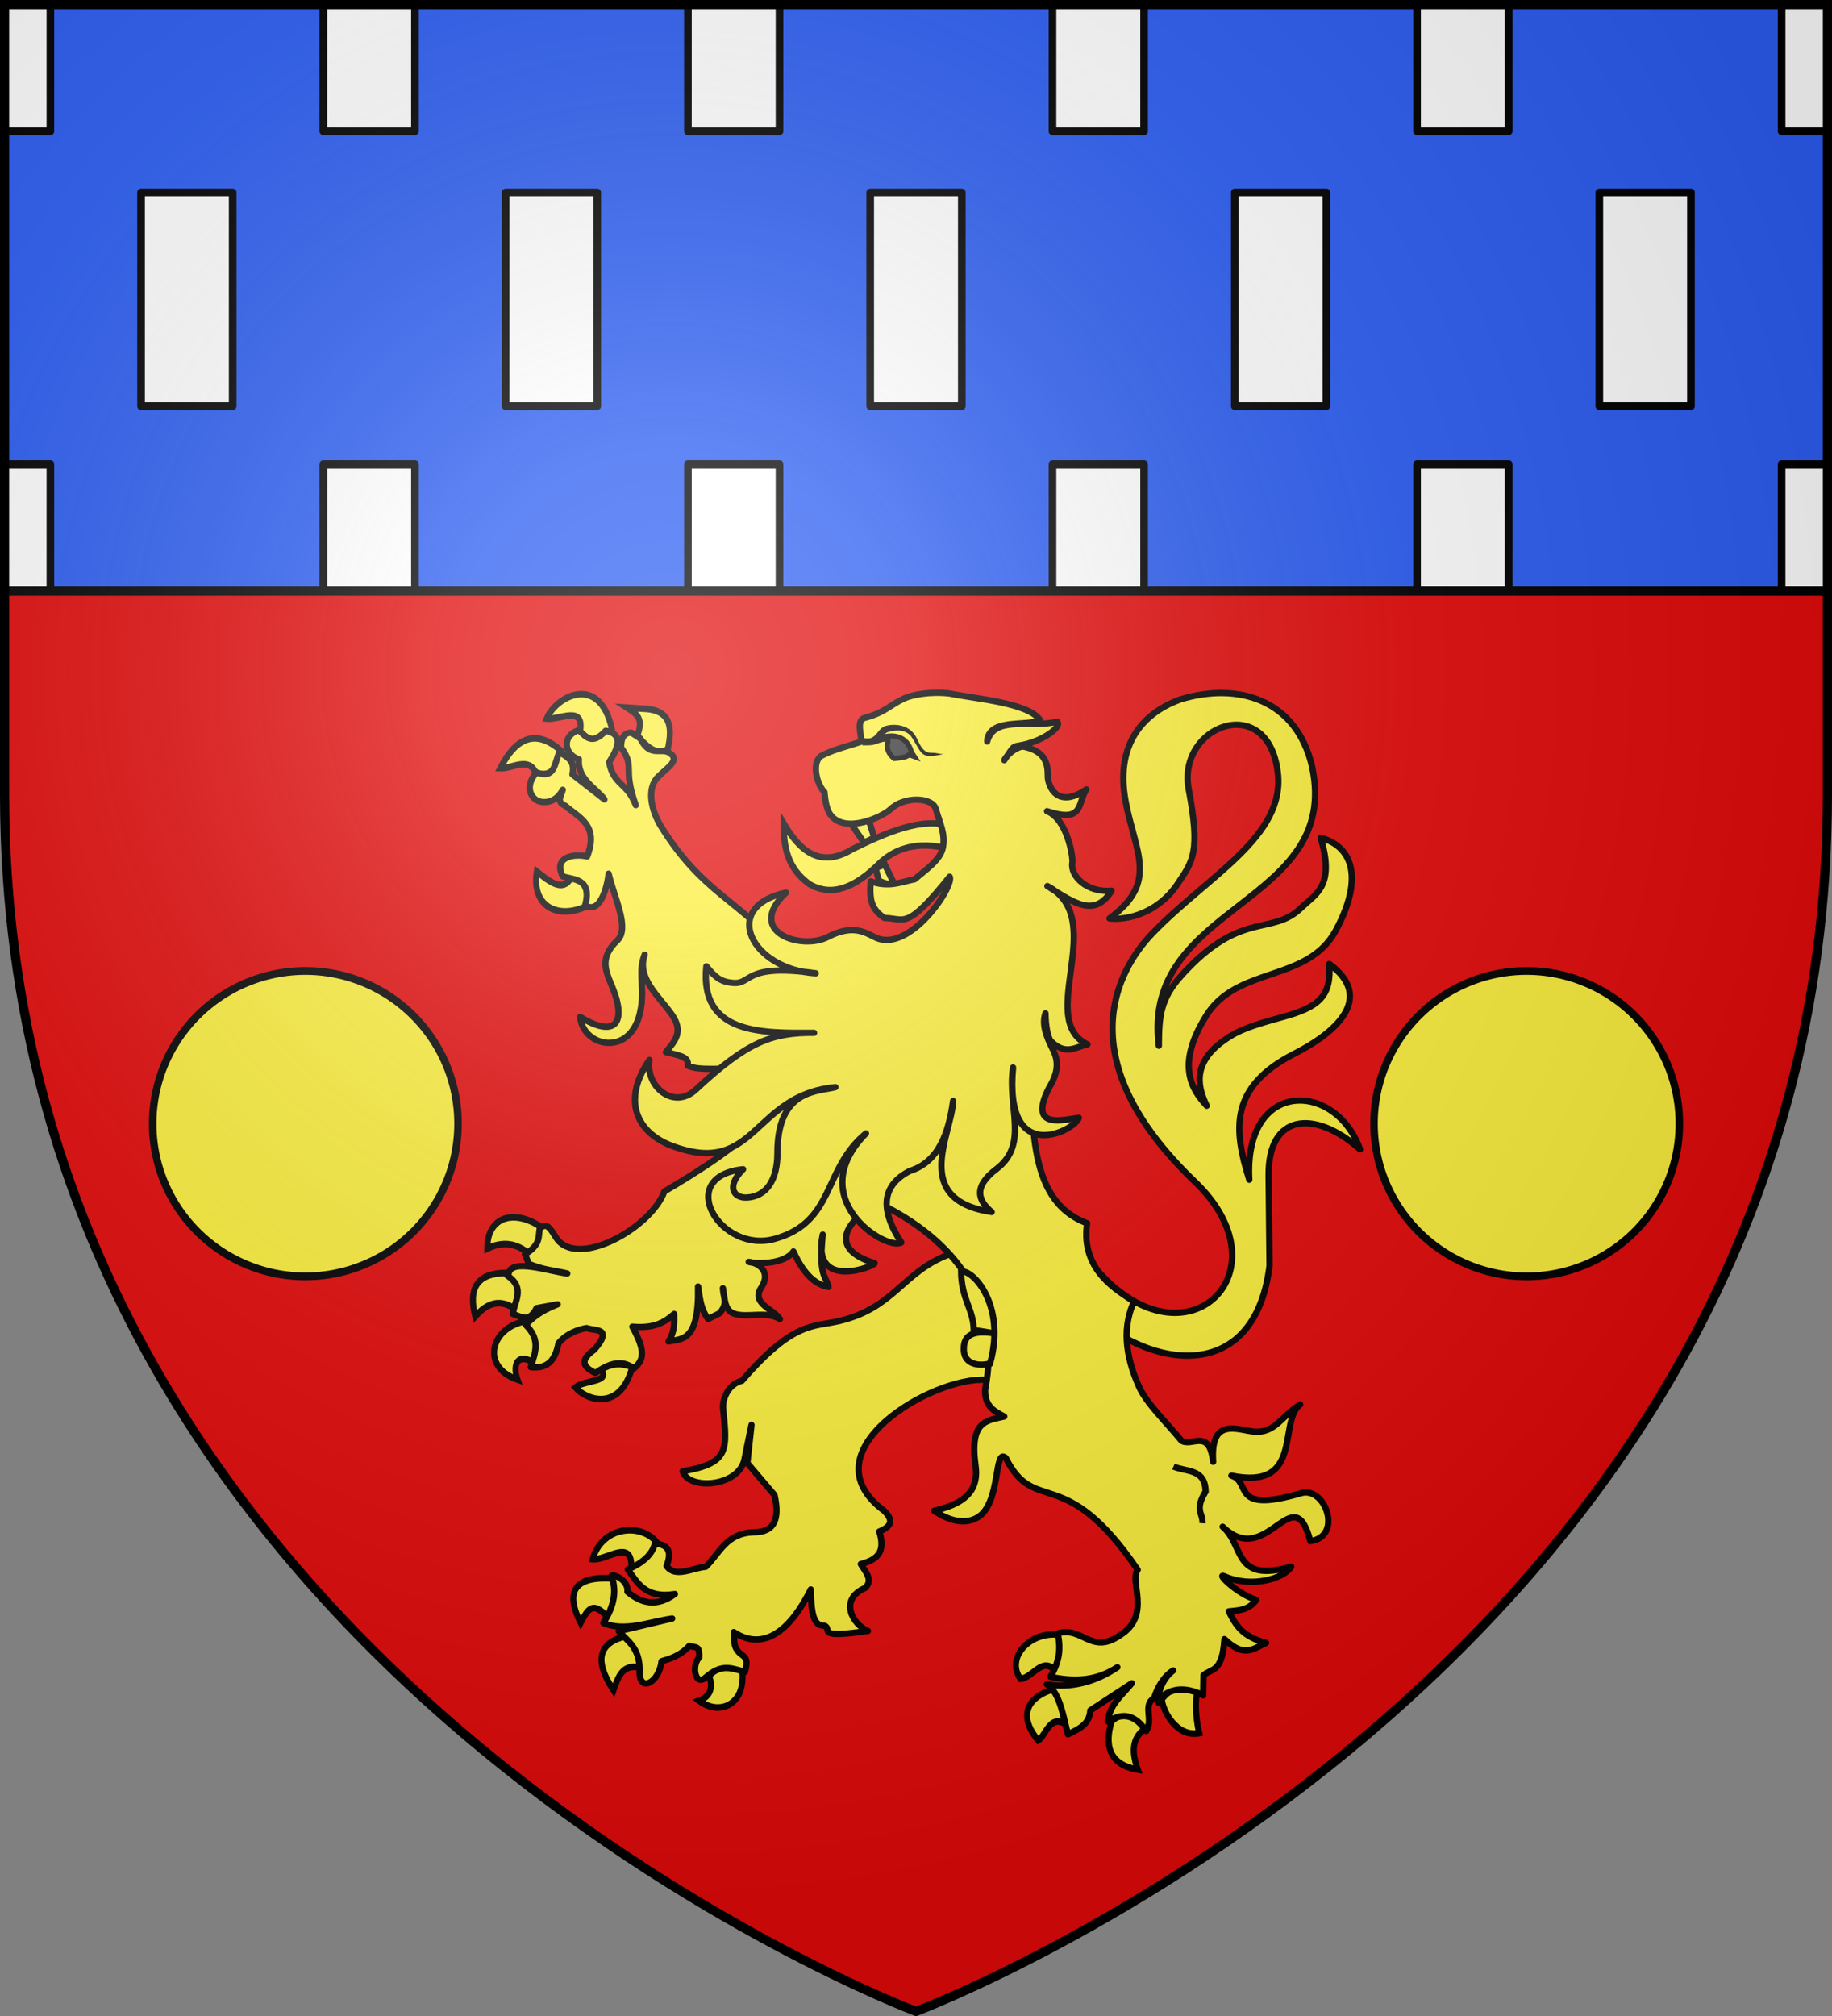 <?xml version="1.0" encoding="UTF-8" standalone="no"?>
<svg
   xmlns:dc="http://purl.org/dc/elements/1.1/"
   xmlns:cc="http://creativecommons.org/ns#"
   xmlns:rdf="http://www.w3.org/1999/02/22-rdf-syntax-ns#"
   xmlns:svg="http://www.w3.org/2000/svg"
   xmlns="http://www.w3.org/2000/svg"
   xmlns:xlink="http://www.w3.org/1999/xlink"
   xmlns:sodipodi="http://sodipodi.sourceforge.net/DTD/sodipodi-0.dtd"
   xmlns:inkscape="http://www.inkscape.org/namespaces/inkscape"
   width="600"
   height="660"
   viewBox="0 0 600 660"
   id="svg2"
   sodipodi:version="0.32"
   inkscape:version="0.46"
   sodipodi:docname="Blason_Saint-Germainmont-A.svg"
   inkscape:output_extension="org.inkscape.output.svg.inkscape"
   version="1.0">
  <rect x="0" y="0" width="600" height="660" fill="#808080" stroke="none"/>
  <sodipodi:namedview
     inkscape:window-height="977"
     inkscape:window-width="1280"
     inkscape:pageshadow="2"
     inkscape:pageopacity="0.0"
     guidetolerance="10.0"
     gridtolerance="10.0"
     objecttolerance="10.0"
     borderopacity="1.0"
     bordercolor="#666666"
     pagecolor="#ffffff"
     id="base"
     showgrid="false"
     inkscape:zoom="1.1863636"
     inkscape:cx="300"
     inkscape:cy="330"
     inkscape:window-x="-4"
     inkscape:window-y="-4"
     inkscape:current-layer="layer4"
     inkscape:object-nodes="true" />
  <defs
     id="defs4">
    <radialGradient
       id="Gradient1"
       gradientUnits="userSpaceOnUse"
       cx="-80"
       cy="-80"
       r="405">
      <stop
         style="stop-color:#fff;stop-opacity:0.31"
         offset="0"
         id="stop7" />
      <stop
         style="stop-color:#fff;stop-opacity:0.25"
         offset="0.19"
         id="stop9" />
      <stop
         style="stop-color:#6b6b6b;stop-opacity:0.125"
         offset="0.6"
         id="stop11" />
      <stop
         style="stop-color:#000;stop-opacity:0.125"
         offset="1"
         id="stop13" />
    </radialGradient>
    <clipPath
       id="shield_cut">
      <path
         id="shield"
         d="M -298.5,-298.5 L 298.5,-298.5 L 298.5,-40 C 298.5,246.31 0,358.5 0,358.5 C 0,358.5 -298.5,246.31 -298.5,-40 L -298.5,-298.5 z" />
    </clipPath>
    <g
       id="s-4">
      <g
         id="c-6">
        <path
           transform="matrix(0.951,0.309,-0.309,0.951,0,-1)"
           d="M 0,0 L 0,1 L 0.5,1 L 0,0 z"
           id="t-0" />
        <use
           height="540"
           width="810"
           y="0"
           x="0"
           id="use2144-7"
           transform="scale(-1,1)"
           xlink:href="#t-0" />
      </g>
      <g
         id="a-1">
        <use
           height="540"
           width="810"
           y="0"
           x="0"
           id="use2147-7"
           transform="matrix(0.309,0.951,-0.951,0.309,0,0)"
           xlink:href="#c-6" />
        <use
           height="540"
           width="810"
           y="0"
           x="0"
           id="use2149-7"
           transform="matrix(-0.809,0.588,-0.588,-0.809,0,0)"
           xlink:href="#c-6" />
      </g>
      <use
         height="540"
         width="810"
         y="0"
         x="0"
         id="use2151-7"
         transform="scale(-1,1)"
         xlink:href="#a-1" />
    </g>
    <g
       id="s">
      <g
         id="c">
        <path
           transform="matrix(0.951,0.309,-0.309,0.951,0,-1)"
           d="M 0,0 L 0,1 L 0.5,1 L 0,0 z"
           id="t" />
        <use
           height="540"
           width="810"
           y="0"
           x="0"
           id="use2144"
           transform="scale(-1,1)"
           xlink:href="#t" />
      </g>
      <g
         id="a">
        <use
           height="540"
           width="810"
           y="0"
           x="0"
           id="use2147"
           transform="matrix(0.309,0.951,-0.951,0.309,0,0)"
           xlink:href="#c" />
        <use
           height="540"
           width="810"
           y="0"
           x="0"
           id="use2149"
           transform="matrix(-0.809,0.588,-0.588,-0.809,0,0)"
           xlink:href="#c" />
      </g>
      <use
         height="540"
         width="810"
         y="0"
         x="0"
         id="use2151"
         transform="scale(-1,1)"
         xlink:href="#a" />
    </g>
    <g
       id="f">
      <rect
         width="100"
         height="60"
         x="-50"
         y="-30"
         style="fill:#28166f"
         id="rect1964" />
      <g
         transform="translate(0,-20)"
         style="fill:#ffffff"
         id="g1966">
        <path
           d="M -1.212,27.818 C -1.212,22.175 -2.091,20.471 -4.542,13.98 C -5.709,10.888 -5.024,7.103 -2.858,3.601 C -2.082,2.346 -1.114,1.214 0,0 C 1.114,1.214 2.082,2.346 2.858,3.601 C 5.024,7.103 5.709,10.888 4.542,13.98 C 2.091,20.471 1.212,22.175 1.212,27.818 L -1.212,27.818 z"
           id="path1968" />
        <path
           d="M 2.922,27.672 C 2.922,21.721 5.239,17.829 8.501,16.66 C 9.949,16.141 11.808,16.387 13.519,18.107 C 15.638,20.236 16.255,26.1 10.036,27.228 C 10.694,26.272 10.655,24.147 9.322,23.441 C 8.331,22.916 7.209,23.188 6.646,23.564 C 5.822,24.116 4.917,25.67 4.967,27.672 L 2.922,27.672 z"
           id="rwi" />
        <path
           d="M 1.777,30.183 C 1.79,32.191 2.795,33.518 4.516,34.257 C 4.295,34.955 3.257,36.378 1.831,36.281 C 1.55,37.787 1.282,38.632 0,40 C -1.282,38.632 -1.55,37.787 -1.831,36.281 C -3.257,36.378 -4.295,34.955 -4.516,34.257 C -2.795,33.518 -1.79,32.191 -1.777,30.183 L 1.777,30.183 z"
           id="path1971" />
        <use
           transform="scale(-1,1)"
           id="use1973"
           x="0"
           y="0"
           width="800"
           height="400"
           xlink:href="#rwi" />
        <rect
           width="15.846"
           height="3.218"
           x="-7.923"
           y="27.331"
           id="rect1975" />
      </g>
    </g>
  </defs>
  <g
     id="layer4"
     inkscape:label="Fond écu"
     inkscape:groupmode="layer"
     transform="translate(300,300)">
    <use
       xlink:href="#shield"
       id="use18"
       style="fill:#e20909"
       x="0"
       y="0"
       width="600"
       height="660" />
    <rect
       style="opacity:1;fill:#2b5df2;fill-opacity:1;stroke:none;stroke-width:3;stroke-linecap:butt;stroke-linejoin:round;stroke-miterlimit:4;stroke-dasharray:none;stroke-opacity:1"
       id="rect2483"
       width="597"
       height="192"
       x="-298.5"
       y="-298.5" />
  </g>
  <g
     id="layer3"
     inkscape:label="Meubles"
     inkscape:groupmode="layer"
     transform="translate(300,300)">
    <rect
       style="opacity:1;fill:#ffffff;fill-opacity:1;stroke:#000000;stroke-width:2.5;stroke-linecap:butt;stroke-linejoin:round;stroke-miterlimit:4;stroke-dasharray:none;stroke-opacity:1"
       id="rect2507"
       width="30"
       height="70"
       x="-15"
       y="-237" />
    <use
       x="0"
       y="0"
       xlink:href="#rect2507"
       id="use2999"
       transform="translate(119.4,0)"
       width="600"
       height="660" />
    <use
       x="0"
       y="0"
       xlink:href="#use2999"
       id="use3001"
       transform="translate(119.4,0)"
       width="600"
       height="660" />
    <use
       x="0"
       y="0"
       xlink:href="#rect2507"
       id="use3003"
       transform="translate(-119.4,0)"
       width="600"
       height="660" />
    <use
       x="0"
       y="0"
       xlink:href="#use3003"
       id="use3005"
       transform="translate(-119.4,0)"
       width="600"
       height="660" />
    <rect
       style="opacity:1;fill:#ffffff;fill-opacity:1;stroke:#000000;stroke-width:2.5;stroke-linecap:butt;stroke-linejoin:round;stroke-miterlimit:4;stroke-dasharray:none;stroke-opacity:1"
       id="rect3031"
       width="15"
       height="41.5"
       x="1.5"
       y="1.5"
       transform="translate(-300,-300)" />
    <rect
       y="-298.5"
       x="-194.1"
       height="41.5"
       width="30"
       id="rect3033"
       style="opacity:1;fill:#ffffff;fill-opacity:1;stroke:#000000;stroke-width:2.5;stroke-linecap:butt;stroke-linejoin:round;stroke-miterlimit:4;stroke-dasharray:none;stroke-opacity:1" />
    <use
       x="0"
       y="0"
       xlink:href="#rect3031"
       id="use3035"
       transform="translate(582,0)"
       width="600"
       height="660" />
    <use
       x="0"
       y="0"
       xlink:href="#rect3033"
       id="use3037"
       transform="translate(119.4,0)"
       width="600"
       height="660" />
    <use
       x="0"
       y="0"
       xlink:href="#use3037"
       id="use3039"
       transform="translate(119.4,0)"
       width="600"
       height="660" />
    <use
       x="0"
       y="0"
       xlink:href="#use3039"
       id="use3041"
       transform="translate(119.4,0)"
       width="600"
       height="660" />
    <use
       x="0"
       y="0"
       xlink:href="#rect3031"
       id="use3043"
       transform="translate(0,150.5)"
       width="600"
       height="660" />
    <use
       x="0"
       y="0"
       xlink:href="#use3043"
       id="use3045"
       transform="translate(582,0)"
       width="600"
       height="660" />
    <use
       x="0"
       y="0"
       xlink:href="#rect3033"
       id="use3047"
       transform="translate(10e-6,150.5)"
       width="600"
       height="660" />
    <use
       x="0"
       y="0"
       xlink:href="#use3047"
       id="use3049"
       transform="translate(119.4,0)"
       width="600"
       height="660" />
    <use
       x="0"
       y="0"
       xlink:href="#use3049"
       id="use3051"
       transform="translate(119.4,0)"
       width="600"
       height="660" />
    <use
       x="0"
       y="0"
       xlink:href="#use3051"
       id="use3053"
       transform="translate(119.4,0)"
       width="600"
       height="660" />
    <path
       style="opacity:1;fill:none;fill-opacity:1;stroke:#000000;stroke-width:3;stroke-linecap:butt;stroke-linejoin:round;stroke-miterlimit:4;stroke-dasharray:none;stroke-opacity:1"
       d="M 1.5,193.5 L 598.5,193.5"
       id="path3865"
       transform="translate(-300,-300)" />
    <g
       id="g4235"
       transform="translate(-12.26,0)">
      <path
         sodipodi:nodetypes="cssssscscccsscsscsscsccscc"
         id="path3833"
         d="M 71.799,116.073 C 100.928,148.961 134.209,116.161 103.626,86.903 C 61.695,46.789 78.258,17.482 89.577,5.678 C 107.764,-13.288 133.413,-26.025 130.734,-47.252 C 127.403,-73.648 97.648,-62.574 101.572,-41.605 C 105.435,-20.969 103.025,-18.166 97.808,-10.452 C 91.63,-1.316 81.835,1.372 75.631,0.679 C 91.764,-11.187 84.142,-20.744 80.957,-37.36 C 76.888,-58.587 89.192,-67.578 98.918,-71.062 C 117.759,-76.731 136.815,-71.072 141.968,-49.096 C 151.811,-3.329 85.74,-4.414 91.797,42.354 C 91.84,32.815 92.237,27.111 99.094,19.467 C 118.654,-2.338 128.708,6.65 138.438,-2.808 C 143.196,-7.432 149.547,-9.826 144.791,-25.722 C 155.904,-22.751 158.534,-11.592 149.722,4.658 C 140.457,21.743 117.527,16.186 107.356,32.451 C 97.388,48.39 102.337,56.523 107.478,62.007 C 103.789,54.607 103.572,47.186 113.605,40.266 C 117.815,37.362 121.74,35.84 132.287,32.974 C 144.17,29.744 148.365,26.194 147.617,15.571 C 162.786,26.795 149.462,38.232 136.228,44.945 C 114.856,55.785 116.19,69.738 121.42,86.218 C 119.549,53.174 149.69,53.815 157.694,76.28 C 143.027,63.219 127.537,64.407 127.746,84.771 L 128.051,114.398 C 122.991,155.54 85.072,148.028 64.947,125.285"
         style="fill:#fcef3c;fill-opacity:1;stroke:#000000;stroke-width:2.062;stroke-linejoin:round;stroke-miterlimit:4;stroke-dasharray:none;stroke-opacity:1" />
      <path
         style="fill:#fcef3c;fill-opacity:1;stroke:#000000;stroke-width:2.062;stroke-miterlimit:4;stroke-dasharray:none;stroke-opacity:1"
         d="M -31.042,-30.351 C -31.179,-22.689 -29.739,-15.591 -22.614,-10.526 C -15.145,-6.196 -7.529,-9.62 0.136,-17.197 C 8.238,-24.991 17.983,-23.623 24.137,-21.691 C 25.15,-25.295 23.907,-26.759 24.183,-29.173 C 14.984,-33.149 1.59,-26.978 -8.606,-21.969 C -18.814,-15.765 -25.505,-20.963 -31.042,-30.351 z"
         id="path3835"
         sodipodi:nodetypes="ccccccc" />
      <g
         transform="matrix(0.668,0,0,0.73,-648.646,-139.692)"
         id="g3892"
         style="fill:#fcef3c;stroke:#000000;stroke-width:2.954;stroke-opacity:1">
        <path
           style="fill:#fcef3c;fill-opacity:1;stroke:#000000;stroke-width:2.954;stroke-linejoin:miter;stroke-miterlimit:4;stroke-dasharray:none;stroke-opacity:1"
           d="M 862.664,472.577 C 855.476,463.366 835.582,464.284 830.832,479.663 C 837.648,480.342 850.288,470.055 849.838,483.483 C 858.143,483.015 860.546,478.79 862.664,472.577 z"
           id="path3838"
           sodipodi:nodetypes="cccc" />
        <path
           style="fill:#fcef3c;fill-opacity:1;stroke:#000000;stroke-width:2.954;stroke-miterlimit:4;stroke-dasharray:none;stroke-opacity:1"
           d="M 838.453,505.987 C 830.975,497.956 828.393,502.102 824.949,508.23 C 816.762,493.269 822.908,487.055 841.32,488.327 C 843.516,493.04 842.344,500.573 838.453,505.987 z"
           id="path3840"
           sodipodi:nodetypes="cccc" />
        <path
           style="fill:#fcef3c;fill-opacity:1;stroke:#000000;stroke-width:2.954;stroke-miterlimit:4;stroke-dasharray:none;stroke-opacity:1"
           d="M 847.459,514.084 C 834.368,516.89 830.977,524.397 841.064,538.435 C 843.251,532.571 845.42,526.686 853.598,528.133 C 855.081,523.343 852.891,518.452 847.459,514.084 z"
           id="path3842"
           sodipodi:nodetypes="cccc" />
        <path
           style="fill:#fcef3c;fill-opacity:1;stroke:#000000;stroke-width:2.954;stroke-miterlimit:4;stroke-dasharray:none;stroke-opacity:1"
           d="M 887.874,531.879 C 890.435,537.852 887.784,541.535 883.014,543.118 C 892.915,549.972 905.768,545.084 904.244,530.006 C 897.135,525.985 893.169,527.399 887.874,531.879 z"
           id="path3844"
           sodipodi:nodetypes="cccc" />
      </g>
      <path
         sodipodi:nodetypes="cscccsccccccccccccccccccccccccccccccccc"
         id="path3846"
         d="M 22.876,110.755 C 7.836,116.534 5.182,128.127 -12.717,132.439 C -21.376,134.525 -27.678,132.3 -44.75,152.042 C -49.051,153.057 -51.098,157.676 -50.941,160.923 C -49.577,174.577 -48.661,179.059 -64.156,181.67 C -62.268,187.969 -45.523,186.862 -43.866,177.506 C -43.607,176.044 -41.62,166.491 -41.62,166.491 L -42.976,178.991 L -34.073,189.468 C -32.454,196.695 -33.595,201.675 -40.894,201.646 C -50.028,201.942 -52.044,208.575 -56.615,212.933 C -61.003,213.306 -66.579,216.71 -69.418,212.682 C -67.064,206.445 -70.38,205.72 -73.225,205.21 C -74.072,208.991 -77.366,211.721 -82.123,213.824 C -78.876,218.237 -76.411,223.367 -66.699,221.844 C -72.671,226.246 -77.727,224.938 -82.255,221.103 C -81.825,217.418 -86.614,215.244 -87.462,215.903 C -85.41,221.706 -87.183,226.658 -90.131,231.349 C -83.05,234.322 -75.177,230.951 -67.589,229.864 L -85.089,234.022 C -82.083,237.402 -78.116,239.498 -78.267,247.091 C -78.507,254.243 -71.912,251.069 -71.071,243.864 C -68.425,243.091 -64.768,242.021 -61.953,238.775 C -60.154,239.681 -58.54,238.225 -58.74,242.636 C -61.224,245.012 -60.198,251.859 -56.906,249.392 C -51.888,245.058 -49.357,245.593 -43.784,247.388 C -43.496,245.804 -42.481,243.661 -44.333,242.077 C -47.946,239.66 -47.1,237.286 -47.42,234.319 C -42.872,237.345 -32.66,241.254 -22.208,220.359 C -22.008,226.968 -21.723,232.458 -17.723,232.219 C -14.927,233.314 -21.248,236.549 -3.485,233.935 C -8.46,231.9 -13.174,223.687 -4.417,219.875 C -1.668,217.264 -4.259,214.653 -5.818,212.042 C 0.129,210.506 2.202,207.677 0.24,201.389 C 4.154,199.752 5.048,197.853 1.85,194.633 C -24.38,175.172 17.776,150.473 35.333,151.745 L 50.164,142.24 L 40.672,109.864 L 22.876,110.755 z"
         style="fill:#fcef3c;fill-opacity:1;stroke:#000000;stroke-width:2.062;stroke-linejoin:round;stroke-miterlimit:4;stroke-dasharray:none;stroke-opacity:1" />
      <g
         transform="matrix(0.668,0,0,0.73,-648.646,-139.692)"
         id="g3882"
         style="fill:#fcef3c;stroke:#000000;stroke-width:2.954;stroke-opacity:1">
        <path
           style="fill:#fcef3c;fill-opacity:1;stroke:#000000;stroke-width:2.954;stroke-miterlimit:4;stroke-dasharray:none;stroke-opacity:1"
           d="M 799.626,342.685 C 793.774,338.06 787.06,336.855 779.162,340.343 C 779.106,325.805 792.784,322.121 806.788,331.446 C 805.376,336.085 803.722,340.503 799.626,342.685 z"
           id="path3849"
           sodipodi:nodetypes="cccc" />
        <path
           style="fill:#fcef3c;fill-opacity:1;stroke:#000000;stroke-width:2.954;stroke-miterlimit:4;stroke-dasharray:none;stroke-opacity:1"
           d="M 773.279,370.783 C 769.861,358.309 773.827,350.73 790.161,351.348 C 793.098,355.22 797.453,357.91 793.231,367.739 C 785.442,362.5 779.028,364.815 773.279,370.783 z"
           id="path3851"
           sodipodi:nodetypes="cccc" />
        <path
           style="fill:#fcef3c;fill-opacity:1;stroke:#000000;stroke-width:2.954;stroke-miterlimit:4;stroke-dasharray:none;stroke-opacity:1"
           d="M 798.091,372.89 C 803.036,379.212 806.283,385.534 802.439,391.857 C 794.439,386.826 791.28,391.913 793.998,399.115 C 775.538,393.305 781.104,375.503 798.091,372.89 z"
           id="path3853"
           sodipodi:nodetypes="cccc" />
        <path
           style="fill:#fcef3c;fill-opacity:1;stroke:#000000;stroke-width:2.954;stroke-miterlimit:4;stroke-dasharray:none;stroke-opacity:1"
           d="M 834.925,394.666 C 840.419,391.503 845.458,391.677 850.272,393.496 C 844.294,413.872 827.566,408.23 822.391,402.628 C 826.735,399.156 839.892,400.411 834.925,394.666 z"
           id="path3855"
           sodipodi:nodetypes="cccc" />
      </g>
      <g
         transform="matrix(0.668,0,0,0.73,-648.646,-139.692)"
         id="g3912"
         style="fill:#fcef3c;stroke:#000000;stroke-width:2.954;stroke-opacity:1">
        <path
           style="fill:#fcef3c;fill-opacity:1;stroke:#000000;stroke-width:2.954;stroke-miterlimit:4;stroke-dasharray:none;stroke-opacity:1"
           d="M 828.018,186.74 C 814.197,192.783 800.773,187.301 803.463,171.286 C 810.031,176.021 816.149,180.423 820.089,174.33 C 825.777,174.564 829.136,177.784 828.018,186.74 z"
           id="path3858"
           sodipodi:nodetypes="cccc" />
        <path
           style="fill:#fcef3c;fill-opacity:1;stroke:#000000;stroke-width:2.954;stroke-miterlimit:4;stroke-dasharray:none;stroke-opacity:1"
           d="M 802.951,127.031 C 799.413,119.605 791.513,125.156 785.557,124.924 C 793.82,110.121 803.811,107.649 815.485,117.197 C 813.451,123.223 811.622,129.511 802.951,127.031 z"
           id="path3860"
           sodipodi:nodetypes="cccc" />
        <path
           style="fill:#fcef3c;fill-opacity:1;stroke:#000000;stroke-width:2.954;stroke-miterlimit:4;stroke-dasharray:none;stroke-opacity:1"
           d="M 808.322,102.68 C 814.725,103.316 826.831,96.494 824.693,108.299 C 829.537,113.875 834.771,113.02 840.296,107.363 C 834.235,81.957 812.632,92.838 808.322,102.68 z"
           id="path3862"
           sodipodi:nodetypes="cccc" />
        <path
           style="fill:#fcef3c;fill-opacity:1;stroke:#000000;stroke-width:2.954;stroke-miterlimit:4;stroke-dasharray:none;stroke-opacity:1"
           d="M 852.574,110.641 C 856.125,102.573 852.476,100.563 847.714,97.763 L 855.644,98.231 C 869.511,98.678 870.004,106.776 867.666,116.495 C 860.643,119.558 857.045,114.003 852.574,110.641 z"
           id="path3864"
           sodipodi:nodetypes="ccccc" />
      </g>
      <g
         transform="matrix(0.668,0,0,0.73,-648.646,-139.692)"
         id="g3902"
         style="fill:#fcef3c;stroke:#000000;stroke-width:2.954;stroke-opacity:1">
        <path
           style="fill:#fcef3c;fill-opacity:1;stroke:#000000;stroke-width:2.954;stroke-miterlimit:4;stroke-dasharray:none;stroke-opacity:1"
           d="M 1060.277,513.615 C 1063.924,519.732 1061.276,524.737 1057.464,529.538 C 1051.37,523.107 1046.274,533.114 1040.581,533.284 C 1033.216,523.847 1045.426,511.462 1060.277,513.615 z"
           id="path3867"
           sodipodi:nodetypes="cccc" />
        <path
           style="fill:#fcef3c;fill-opacity:1;stroke:#000000;stroke-width:2.954;stroke-miterlimit:4;stroke-dasharray:none;stroke-opacity:1"
           d="M 1063.602,554.123 C 1064.5,549.322 1064.845,544.657 1056.696,537.967 C 1045.367,541.022 1038.428,548.922 1049.278,560.914 C 1053.043,559.086 1054.933,548.365 1063.602,554.123 z"
           id="path3869"
           sodipodi:nodetypes="cccc" />
        <path
           style="fill:#fcef3c;fill-opacity:1;stroke:#000000;stroke-width:2.954;stroke-miterlimit:4;stroke-dasharray:none;stroke-opacity:1"
           d="M 1085.345,552.25 C 1093.294,545.781 1099.939,550.348 1101.204,555.997 C 1095.254,560.145 1095.033,566.251 1098.134,574.026 C 1080.946,571.416 1083.073,559.15 1085.345,552.25 z"
           id="path3871"
           sodipodi:nodetypes="cccc" />
        <path
           style="fill:#fcef3c;fill-opacity:1;stroke:#000000;stroke-width:2.954;stroke-miterlimit:4;stroke-dasharray:none;stroke-opacity:1"
           d="M 1127.295,539.138 C 1125.858,544.384 1126.946,553.033 1128.236,557.655 C 1117.18,559.612 1110.359,547.811 1109.901,542.416 C 1114.509,537.299 1118.595,535.516 1127.295,539.138 z"
           id="path3873"
           sodipodi:nodetypes="cccc" />
      </g>
      <path
         sodipodi:nodetypes="ccccccsccccccsscscscccccscccccccccccccccccccccccscsccccccccscscccccccccccccccccccccscccscccccsccccsscccccccc"
         id="path3875"
         d="M -98.164,-60.967 C -103.793,-59.22 -103.085,-53.044 -98.135,-51.391 C -98.708,-44.796 -92.252,-41.846 -89.787,-38.294 L -100.265,-46.475 C -99.263,-51.328 -102.297,-52.147 -104.466,-53.825 C -106.18,-50.602 -105.684,-44.698 -112.013,-47.124 C -116.231,-42.462 -113.755,-37.907 -110.354,-37.463 C -107.409,-37.078 -104.897,-38.593 -103.429,-41.436 C -103.802,-39.593 -105.801,-37.518 -102.573,-36.19 C -98.08,-32.249 -91.456,-29.903 -95.441,-19.594 C -99.652,-20.578 -106.695,-19.555 -103.429,-13.101 C -100.141,-11.9 -93.679,-12.629 -96.089,-3.647 C -91.463,-0.572 -88.944,-8.912 -88.403,-13.965 C -86.589,-6.041 -81.358,3.888 -85.586,7.911 C -91.868,13.889 -89.023,18.533 -87.064,23.468 C -82.4,35.216 -86.488,39.835 -97.72,32.913 C -96.843,42.71 -81.563,46.134 -78.178,31.797 C -76.252,23.645 -79.036,18.686 -76.605,12.516 C -79.236,20.254 -72.125,25.883 -67.768,32.065 C -63.713,37.819 -66.693,40.767 -69.661,44.453 C -66.174,45.367 -61.759,45.822 -62.529,48.868 C -58.61,50.765 -50.363,49.398 -46.4,50.1 L -43.254,71.521 C -49.474,77.367 -59.84,83.986 -70.16,90.06 C -74.575,102.194 -98.985,115.559 -105.604,105.184 C -107.701,101.897 -108.703,100.145 -110.976,102.215 C -111.483,104.893 -110.558,107.425 -115.8,110.63 L -114.529,113.772 C -109.871,115.751 -106.113,115.929 -101.951,116.915 C -108.023,116.195 -120.236,111.9 -121.149,116.904 L -121.661,117.538 C -115.46,121.739 -119.345,125.96 -119.768,130.161 C -117.181,130.925 -114.6,133.315 -112.013,128.265 L -105.089,126.992 C -111.674,129.619 -113.297,131.629 -115.593,133.719 C -110.436,138.723 -112.61,143.122 -113.907,147.588 C -109.365,148.061 -106.076,146.447 -104.832,139.763 C -102.106,136.491 -98.375,135.28 -95.648,134.784 C -92.822,135.822 -86.741,134.541 -93.133,141.9 C -98.109,145.381 -96.648,147.675 -92.718,149.484 C -88.523,146.551 -84.334,144.828 -80.139,148.004 C -76.428,145.016 -76.65,141.656 -80.638,134.342 C -73.26,134.983 -69.947,132.802 -66.938,130.161 C -66.944,133.015 -66.647,135.78 -68.806,139.173 C -64.618,138.209 -58.711,139.645 -59.125,121.18 C -58.482,124.727 -58.439,128.275 -55.812,131.823 L -51.986,129.877 C -49.199,126.306 -50.792,125.316 -50.988,121.746 C -50.379,125.059 -50.533,129.074 -47.202,130.118 C -42.711,131.526 -36.854,129.064 -32.315,131.823 C -34.45,128.535 -41.864,126.747 -38.409,121.504 C -35.17,116.588 -38.991,113.443 -42.529,113.116 C -40.096,113.904 -30.678,113.917 -27.886,109.705 C -24.181,118.003 -20.096,120.641 -16.391,121.33 C -17.432,117.227 -19.656,117.785 -18.284,104.177 C -22.118,122.923 -1.072,114.439 -1.271,113.565 C -16.93,108.719 -10.503,99.55 -0.181,93.748 C 25.09,105.944 40.556,126.108 34.909,154.86 C 34.677,160.405 37.919,162.062 41.159,163.743 C 35.388,165.124 29.707,165.049 31.771,179.949 C 32.984,188.708 27.146,192.56 18.207,194.597 C 21.319,196.718 27.3,199.804 32.427,196.781 C 40.194,192.202 37.683,173.655 41.678,177.326 C 51.247,196.449 60.785,178.514 84.867,213.921 C 81.95,217.596 89.609,228.819 79.051,235.374 C 69.58,241.892 66.818,232.314 58.691,234.75 C 59.772,240.156 59.172,243.946 56.305,248.957 C 63.614,250.461 70.912,250.599 78.221,245.814 C 71.043,250.687 62.91,252.764 55.112,251.424 C 59.455,254.099 60.518,262.259 62.037,267.787 C 65.383,266.083 69.058,264.704 69.351,259.943 L 82.941,251.061 C 79.855,254.903 75.642,257.937 75.108,263.605 C 80.539,260.12 84.476,262.018 87.635,266.722 C 90.157,262.792 86.331,258.375 90.255,255.85 C 91.204,252.752 93.288,248.841 96.505,246.879 C 92.809,249.667 91.258,254.521 91.75,257.551 C 91.323,256.089 96.717,250.115 106.29,255.028 L 106.412,248.437 C 109.048,246.148 112.534,247.779 113.285,236.62 C 119.811,242.839 122.576,239.827 126.927,237.841 C 119.314,235.865 117.002,232.221 114.715,227.53 C 118.096,227.133 121.096,227.261 123.708,223.781 C 117.148,221.681 110.459,214.806 113.207,216.024 C 122.235,220.028 132.883,216.775 135.148,212.882 C 115.904,218.467 119.885,205.841 112.688,199.818 C 127.24,214.045 135.819,183.184 141.399,204.519 C 152.152,203.157 146.411,186.456 138.364,188.832 C 114.957,195.742 122.3,185.108 115.554,183.092 C 139.35,187.969 130.769,165.452 138.067,159.812 C 131.076,164.269 129.706,170.065 121.247,168.444 C 115.515,167.397 108.667,165.488 109.576,178.573 C 108.331,167.264 102.46,173.972 99.124,171.586 C 94.036,165.359 87.688,159.413 85.233,153.838 C 81.844,146.141 79.079,135.966 83.659,126.147 C 78.826,122.733 66.03,116.26 68.313,100.475 C 47.316,92.613 51.399,65.094 48.822,42.453 L -32.004,10.949 C -45.675,-5.401 -57.702,-7.603 -71.243,-29.438 C -74.341,-34.434 -76.111,-41.726 -72.277,-45.61 C -69.123,-48.804 -64.36,-51.375 -69.013,-53.825 C -72.022,-54.91 -75.03,-52.299 -78.038,-58.24 L -80.969,-60.136 C -83.162,-60.14 -84.384,-58.661 -84.341,-55.305 C -79.511,-48.544 -84.021,-48.964 -79.517,-36.398 C -82.372,-43.931 -86.813,-42.784 -88.24,-50.475 C -85.422,-54.813 -83.327,-59.718 -89.372,-60.76 C -93.827,-55.886 -95.866,-58.819 -98.164,-60.967 z"
         style="fill:#fcef3c;fill-opacity:1;stroke:#000000;stroke-width:2.062;stroke-linejoin:round;stroke-miterlimit:4;stroke-dasharray:none;stroke-opacity:1" />
      <path
         sodipodi:nodetypes="cccccc"
         id="path3877"
         d="M 27.028,116.358 C 27.129,125.365 30.984,128.304 31.181,135.409 L 38.704,136.637 C 32.528,135.585 27.966,136.134 27.918,141.349 C 27.683,146.28 32.073,147.493 36.52,146.399 C 41.946,126.807 30.394,115.208 27.028,116.358 z"
         style="fill:#fcef3c;fill-opacity:1;stroke:#000000;stroke-width:2.062;stroke-miterlimit:4;stroke-dasharray:none;stroke-opacity:1" />
      <path
         sodipodi:nodetypes="ccc"
         id="path3879"
         d="M 96.582,180.112 C 100.706,181.94 106.946,180.687 107.112,188.28 C 103.303,194.519 106.326,195.286 106.074,198.676"
         style="opacity:0.98;fill:none;fill-opacity:1;stroke:#000000;stroke-width:2.062;stroke-miterlimit:4;stroke-dasharray:none;stroke-opacity:1" />
      <path
         sodipodi:nodetypes="ccccc"
         style="fill:#fcef3c;fill-opacity:1;stroke:#000000;stroke-width:2.062;stroke-miterlimit:4;stroke-dasharray:none;stroke-opacity:1"
         d="M 5.194,-10.476 L 2.059,-16.951 L -0.996,-15.796 L 0.109,-11.669 C 2.967,-10.318 2.776,-10.867 5.194,-10.476 z"
         id="path3881" />
      <path
         sodipodi:nodetypes="ccccc"
         id="path3883"
         d="M -8.86,-30.134 L -3.116,-31.277 L -1.427,-25.783 L -4.753,-24.115 L -8.86,-30.134 z"
         style="fill:#fcef3c;fill-opacity:1;stroke:#000000;stroke-width:2.062;stroke-miterlimit:4;stroke-dasharray:none;stroke-opacity:1" />
      <path
         sodipodi:nodetypes="csscscssccccscssccscccscscccccccccscsscscsccsccssccccss"
         id="path3885"
         d="M 18.71,-35.234 C 17.685,-38.904 8.519,-39.537 3.811,-34.988 C 1.447,-32.704 -11.09,-26.679 -15.837,-33.386 C -16.83,-34.789 -17.452,-37.252 -17.711,-40.684 C -20.395,-43.279 -22.063,-50.868 -18.482,-52.684 C -14.235,-54.837 -9.917,-55.711 -5.635,-57.225 C -5.669,-59.821 -7.302,-64.215 -4.517,-64.982 C 2.521,-66.919 3.436,-69.096 8.534,-71.414 C 10.951,-72.513 16.924,-73.732 23.361,-72.948 C 32.003,-71.175 49.143,-69.903 52.864,-64.285 C 48.779,-62.005 35.949,-65.116 35.572,-57.267 C 37.921,-65.893 49.802,-61.6 58.486,-63.728 C 60.221,-61.986 53.397,-57.006 45.803,-55.881 C 43.749,-55.576 43.898,-55.015 41.162,-51.123 C 42.387,-53.54 45.99,-55.849 47.524,-55.548 C 56.796,-53.727 55.108,-46.888 55.49,-44.899 C 56.436,-39.966 60.396,-36.282 68.057,-41.554 C 65.054,-37.095 67.451,-30.413 55.176,-34.428 C 61.906,-31.798 63.735,-19.118 63.474,-17.675 C 62.657,-13.161 68.33,-7.631 76.321,-8.404 C 70.85,0.418 64.354,-4.129 55.285,-9.917 C 75.631,0.679 51.36,33.808 68.42,41.913 C 64.546,42.723 61.366,45.679 56.504,40.947 C 55.624,40.09 54.688,36.381 54.662,31.75 C 53.026,36.222 56.199,41.693 57.224,43.868 C 58.696,46.99 59.202,50.567 55.951,55.914 C 48.518,70.249 60.933,66.485 65.586,65.941 C 64.597,69.903 41.03,82.482 44.048,49.481 C 42.078,62.471 49.336,74.403 38.762,82.59 C 30.691,88.672 32.751,93.181 37.036,96.788 C 10.387,92.82 24.025,71.269 24.404,60.454 C 22.97,70.798 19.764,80.369 10.235,83.347 C -2.221,89.667 3.541,100.766 7.431,106.755 C 2.319,109.624 -24.946,92.273 -4.124,71.049 C -18.337,82.723 -14.166,99.981 -33.912,105.56 C -51.905,110.643 -66.994,85.191 -44.365,82.779 C -49.896,88.29 -47.675,92.322 -43.042,92.05 C -36.782,91.682 -33.116,86.347 -33.131,77.518 C -33.169,56.407 -19.882,57.459 -14.137,55.914 C -41.52,58.493 -39.83,85.465 -67.563,75.17 C -79.256,70.83 -84.169,60.195 -75.039,46.997 C -76.408,55.748 -67.076,63.479 -59.861,56.731 C -42.798,40.772 -34.631,38.067 -21.127,38.129 C -38.038,38.207 -58.68,38.827 -56.407,16.348 C -53.356,20.125 -51.571,21.482 -47.605,21.795 C -41.26,22.295 -44.312,15.297 -20.56,18.642 C -41.537,17.494 -52.116,-3.115 -30.29,-7.785 C -43.998,5.163 -25.208,11.202 -16.604,6.747 C -8.662,2.635 -4.637,5.098 -1.264,6.804 C 10.038,12.519 24.942,-10.055 23.301,-12.977 C 8.857,5.039 8.564,0.538 1.93,0.544 C -2.314,-2.402 -2.995,-5.039 -2.598,-11.44 C 3.65,-9.306 7.512,-11.325 11.803,-12.132 C 15.772,-15.512 20.205,-18.444 21.048,-22.487 C 21.988,-26.993 20.003,-30.605 18.71,-35.234 z"
         style="fill:#fcef3c;fill-opacity:1;stroke:#000000;stroke-width:2.062;stroke-linejoin:round;stroke-miterlimit:4;stroke-dasharray:none;stroke-opacity:1" />
      <path
         sodipodi:nodetypes="ccccccscc"
         id="path3887"
         style="fill:#313131;stroke:#000000;stroke-width:1.676;stroke-opacity:1"
         d="M -2.484,-56.896 C 2.249,-59.922 8.944,-60.505 10.794,-53.731 L 11.708,-52.313 L 9.998,-52.94 C 9.068,-52.049 7.74,-52.023 6.545,-51.836 L 5.151,-51.677 C 3.358,-52.947 2.483,-55.101 2.994,-56.736 C 3.878,-59.568 -1.11,-56.941 -2.484,-56.896 L -2.484,-56.896 z" />
      <path
         sodipodi:nodetypes="cccccccsccsc"
         id="path3870"
         d="M 2.079,-62.278 C -0.184,-61.34 -0.524,-58.866 -2.886,-58.262 C -3.904,-58.14 -4.826,-58.353 -4.826,-58.353 L -5.223,-56.208 C -5.223,-56.208 -4.052,-55.93 -2.678,-56.093 C 0.106,-56.064 0.737,-59.036 2.809,-60.247 C 5.39,-61.093 8.591,-61.31 10.57,-59.06 C 12.551,-56.174 13.418,-53.745 14.777,-52.993 C 16.759,-51.898 19.061,-52.828 21.203,-53.067 L 19.081,-53.4 C 16.75,-53.999 15.247,-52.166 12.586,-58.154 C 10.566,-62.7 5.432,-63.297 2.079,-62.278 z"
         style="fill:#000000;fill-opacity:1;stroke:none;stroke-width:3;stroke-linecap:round;stroke-linejoin:round;stroke-miterlimit:4;stroke-dasharray:none;stroke-opacity:1" />
    </g>
    <path
       sodipodi:type="arc"
       style="opacity:1;fill:#fcef3c;fill-opacity:1;stroke:#000000;stroke-width:2.438;stroke-linecap:butt;stroke-linejoin:round;stroke-miterlimit:4;stroke-dasharray:none;stroke-opacity:1"
       id="path4268"
       sodipodi:cx="796.44299"
       sodipodi:cy="309.98868"
       sodipodi:rx="49.603516"
       sodipodi:ry="47.931488"
       d="M 846.047,309.989 A 49.604,47.931 0 1 1 746.839,309.989 A 49.604,47.931 0 1 1 846.047,309.989 z"
       transform="matrix(1.008,0,0,1.043,-1002.809,-255.446)" />
    <use
       x="0"
       y="0"
       xlink:href="#path4268"
       id="use4270"
       transform="translate(400,0)"
       width="600"
       height="660" />
  </g>
  <g
     id="layer2"
     inkscape:label="Reflet final"
     inkscape:groupmode="layer"
     transform="translate(300,300)"
     sodipodi:insensitive="true">
    <use
       xlink:href="#shield"
       id="use22"
       style="fill:url(#Gradient1)"
       x="0"
       y="0"
       width="600"
       height="660" />
  </g>
  <g
     id="layer1"
     inkscape:label="Contour final"
     inkscape:groupmode="layer"
     transform="translate(300,300)"
     sodipodi:insensitive="true">
    <use
       xlink:href="#shield"
       style="fill:none;stroke:#000000;stroke-width:3"
       id="use25"
       x="0"
       y="0"
       width="600"
       height="660" />
  </g>
</svg>
